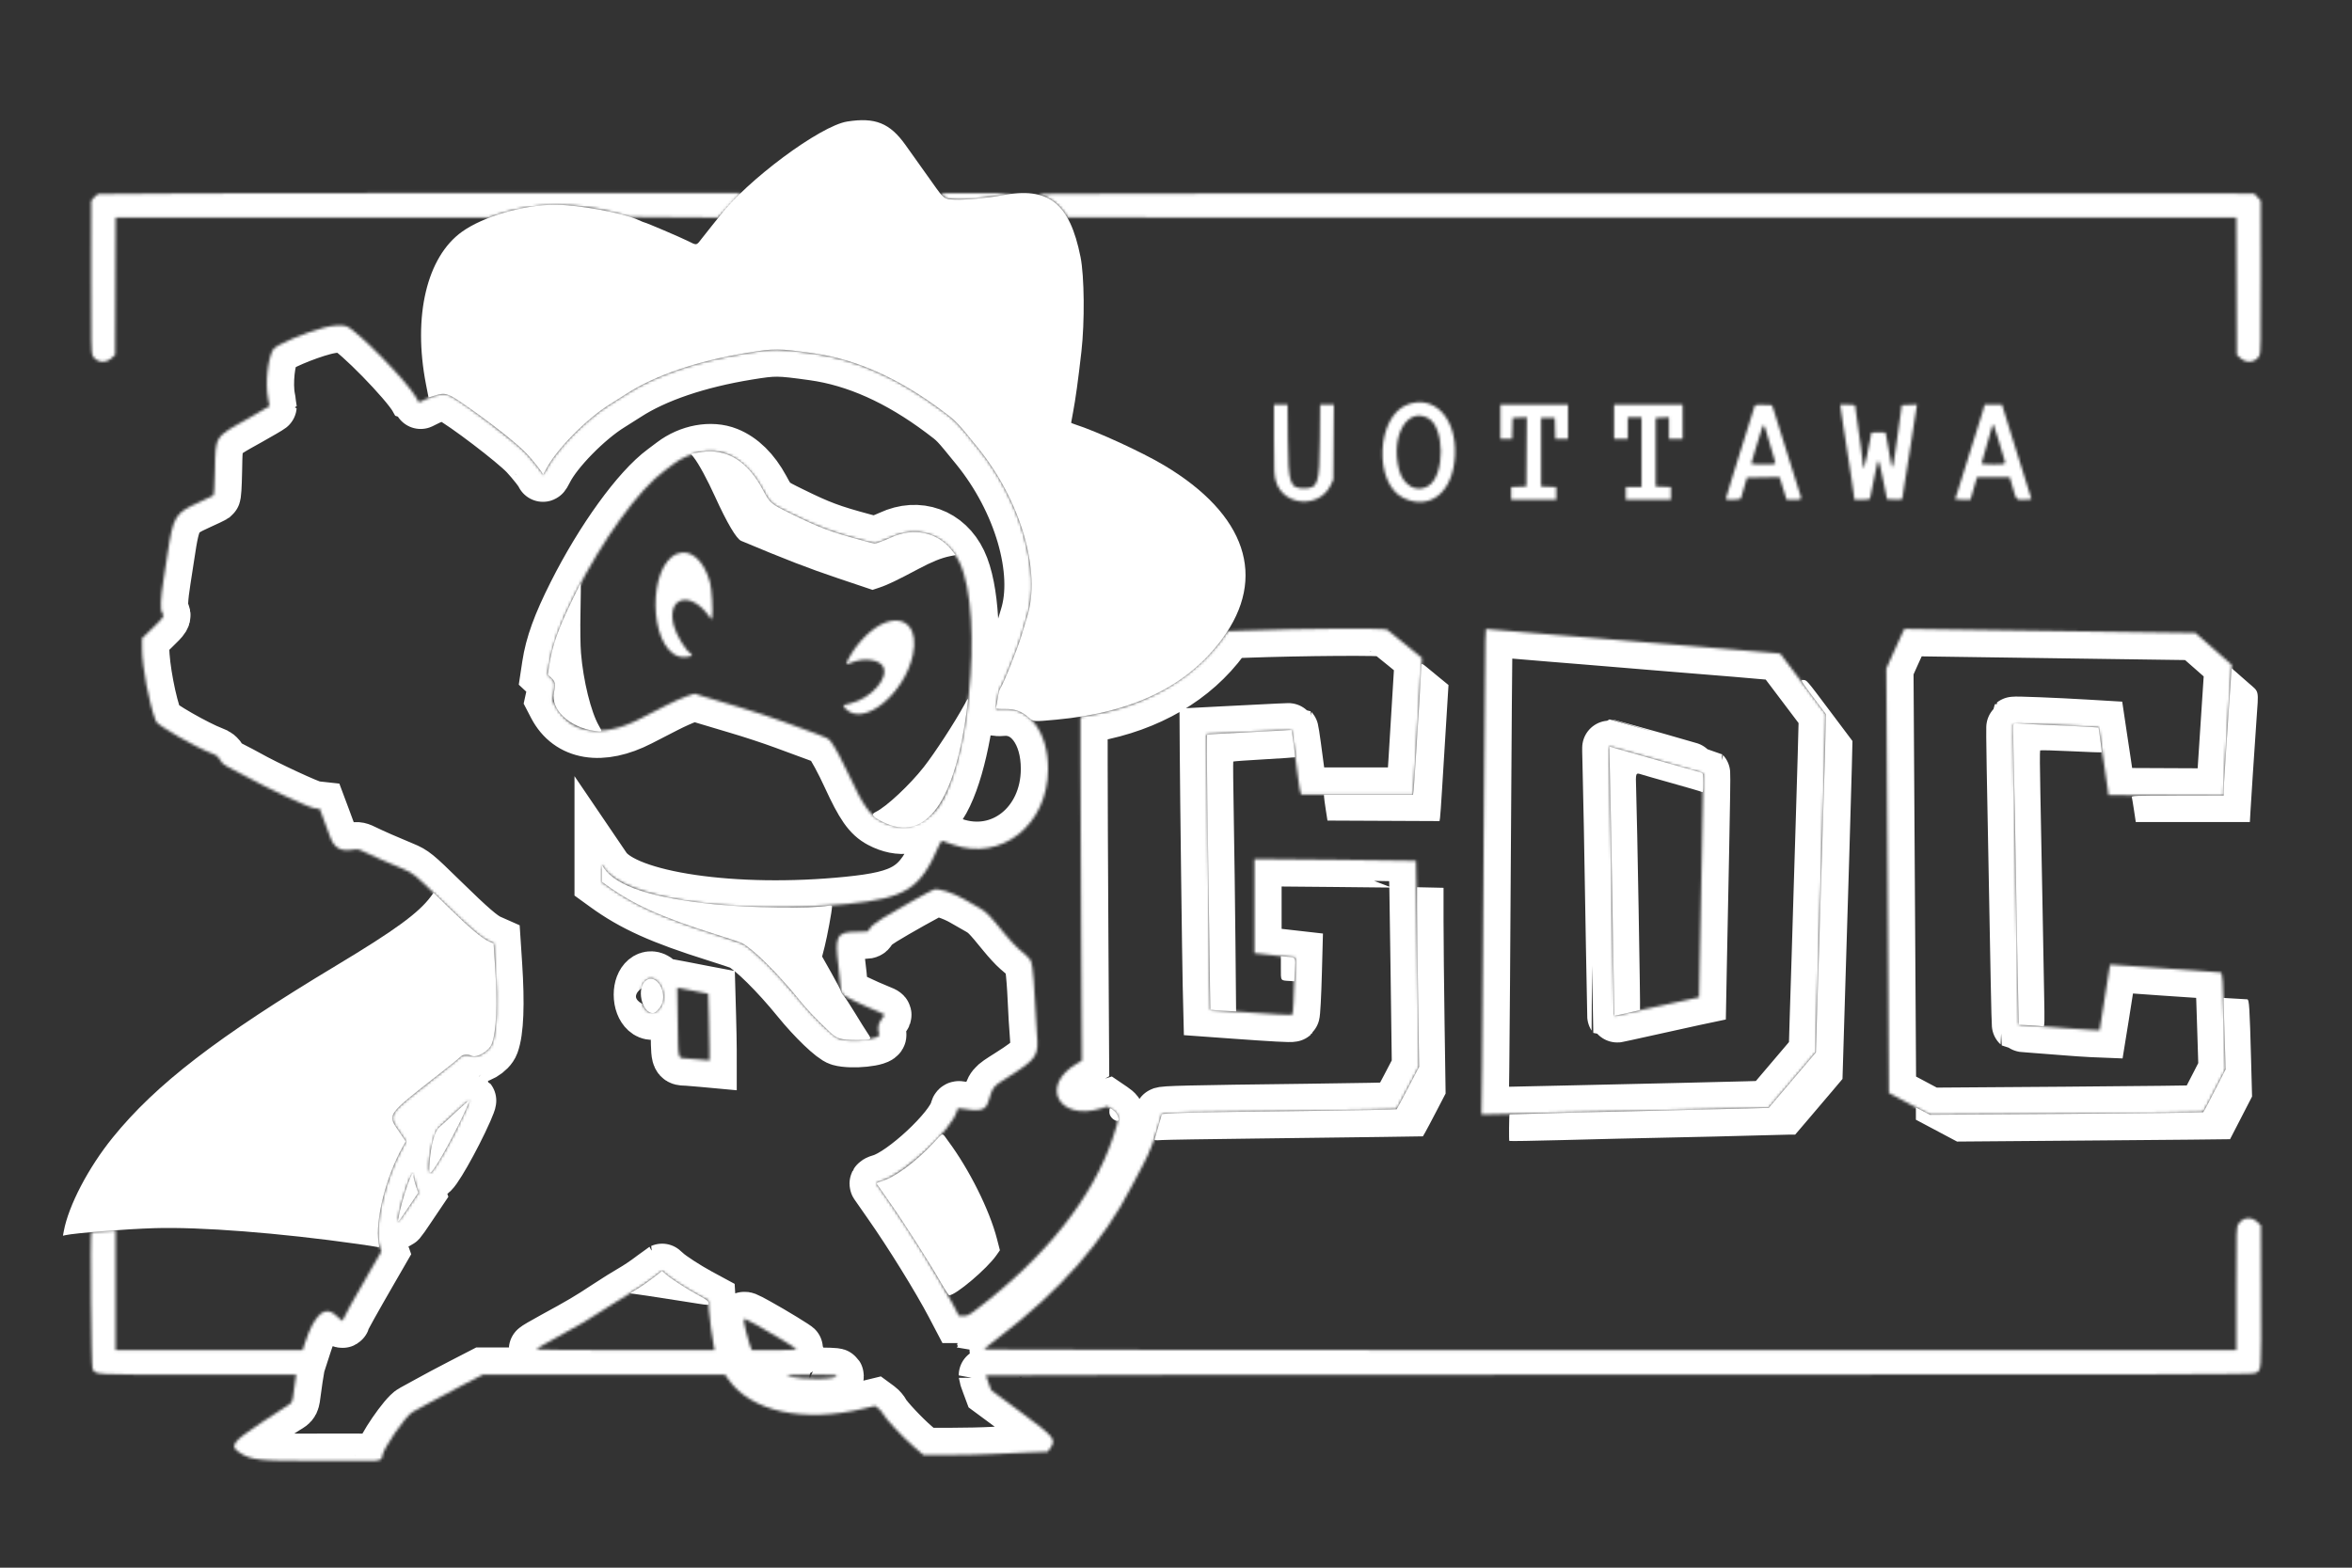 <svg width="864" height="576" viewBox="0 0 864 576" fill="none" xmlns="http://www.w3.org/2000/svg">
<rect x="0" y="0" width="864" height="576" fill="#333333" stroke="none"/>
<mask id="path-1-inside-1_328_378" fill="white">
<path d="M36.15 71.269C35.739 71.435 34.977 72.075 34.461 72.69L33.519 73.809L33.491 101.705C33.467 125.606 33.538 129.749 33.994 130.628C35.316 133.185 38.712 133.663 40.956 131.608L42.299 130.375L42.397 105.144L42.494 79.915H111.158L179.82 79.918L183.06 78.82C196.307 74.338 211.911 74.248 227.161 78.567L231.299 79.74L247.553 79.838L263.807 79.935L265.933 77.678C267.101 76.436 269.006 74.407 270.164 73.17L272.27 70.919L154.585 70.943C89.858 70.956 36.562 71.103 36.15 71.269ZM345.928 71.58C347.168 73.898 353.942 74.034 366.66 71.997C369.036 71.617 371.546 71.245 372.239 71.169C372.933 71.096 367.217 71.01 359.536 70.977C346.103 70.921 345.587 70.945 345.928 71.58ZM381.348 71.314C385.05 72.187 388.748 74.783 390.99 78.088L392.219 79.9L606.863 79.911L821.506 79.92L821.604 105.148L821.701 130.375L823.044 131.608C825.289 133.663 828.684 133.185 830.006 130.628C830.462 129.749 830.533 125.604 830.509 101.675L830.481 73.746L829.267 72.422L828.055 71.1L604.018 71.046C471.375 71.014 380.538 71.122 381.348 71.314ZM118.979 120.398C111.795 122.269 101.306 126.772 100.36 128.392C98.369 131.801 97.412 140.803 98.459 146.281C98.757 147.832 98.999 149.15 98.999 149.206C98.999 149.299 94.897 151.701 91.439 153.632C78.635 160.79 79.207 159.904 78.942 172.879C78.818 178.923 78.628 181.876 78.35 182.081C78.125 182.245 75.671 183.407 72.9 184.662C64.31 188.546 63.632 189.68 61.536 203.638C61.059 206.8 60.57 209.961 60.07 213.12C59 219.816 58.815 224.015 59.538 225.05C60.476 226.387 60.314 226.657 56.156 230.692L52.192 234.539L52.196 238.163C52.203 245.047 54.786 258.67 57.292 265.034C57.895 266.567 71.989 274.643 77.954 276.875C79.572 277.482 80.086 277.896 80.866 279.225C81.68 280.614 82.296 281.082 85.277 282.581C87.17 283.535 89.044 284.524 90.899 285.549C97.416 289.243 113.601 296.755 115.484 296.963L117.448 297.179L118.863 300.959C119.64 303.039 120.707 305.927 121.234 307.376C122.768 311.603 125.023 312.899 129.609 312.193C131.434 311.912 131.764 311.981 134.05 313.109C136.581 314.359 142.532 316.966 147.96 319.206C151.785 320.785 152.513 321.379 162 330.663C172.664 341.1 176.783 344.653 179.729 345.956L181.315 346.658L181.827 354.498C182.775 368.999 182.386 378.818 180.68 383.471C179.665 386.235 175.083 388.894 173.102 387.868C171.841 387.218 169.897 387.419 169.186 388.277C168.942 388.57 166.13 390.862 162.94 393.368C141.18 410.451 142.122 409.105 146.934 416.244L149.053 419.387L147.984 421.283C141.279 433.181 137.1 451.258 139.482 458.051L140.098 459.803L136.225 466.512C129.712 477.795 125.999 484.466 125.999 484.882C125.999 485.606 125.446 485.297 123.861 483.681C119.534 479.271 115.519 482.64 111.955 493.676L111.177 496.08H42.481V452.068L38.07 452.327C35.644 452.472 33.623 452.623 33.579 452.664C33.104 453.111 33.521 501.955 34.007 502.895C35.199 505.197 33.087 505.078 72.749 505.078H108.814L108.592 506.428C108.367 507.896 108.163 509.366 107.978 510.839C107.376 515.554 107.477 515.349 105.03 516.818C103.792 517.561 99.691 520.235 95.917 522.76C85.303 529.86 84.294 531.242 87.96 533.675C92.213 536.498 94.98 536.798 116.126 536.729C125.021 536.699 133.855 536.707 135.756 536.746C139.296 536.817 140.4 536.439 140.4 535.152C140.4 532.692 149.083 520.021 151.636 518.753C153.546 517.743 155.441 516.704 157.319 515.636C159.795 514.243 165.32 511.299 169.599 509.092L177.379 505.078H266.365L267.421 506.61C275.748 518.669 295.227 522.907 317.46 517.498L321.421 516.535L322.566 517.377C323.197 517.84 324.009 518.786 324.372 519.479C325.357 521.365 331.621 528.046 335.666 531.53L339.232 534.599L348.987 534.597C354.35 534.595 361.331 534.441 364.5 534.256C367.669 534.072 373.546 533.809 377.562 533.67L384.862 533.42L385.618 532.357C388.154 528.797 387.714 528.249 374.399 518.41L364.139 510.826L363.172 508.223C362.64 506.791 362.195 505.497 362.182 505.348C362.169 505.202 466.819 505.078 594.739 505.078C801.924 505.078 827.431 505.02 828.371 504.534C830.829 503.262 830.667 505.415 830.585 475.074L830.52 450.288L829.323 449.091C827.109 446.875 823.854 447.206 822.245 449.811C821.539 450.955 821.519 451.554 821.519 473.532V496.08H591.479C464.957 496.08 361.448 495.957 361.459 495.81C361.47 495.661 363.861 493.728 366.77 491.511C389.502 474.208 405.443 456.059 415.843 435.65C417.175 433.033 418.544 430.436 419.949 427.858C422.358 423.534 424.904 416.689 426.794 409.462C426.926 408.952 437.018 408.714 479.881 408.2C497.997 407.984 512.922 407.701 513.045 407.574C513.171 407.444 515.076 403.889 517.283 399.671L521.292 392L520.787 354.2C520.508 333.41 520.223 316.346 520.152 316.279C520.078 316.215 506.695 316.04 490.411 315.895L460.799 315.632V350.228L462.689 350.431C463.73 350.544 467.091 350.919 470.161 351.267L475.74 351.9L475.606 356.939C475.377 365.618 475.006 372.554 474.757 372.802C474.507 373.053 467.618 372.679 453.19 371.632L444.677 371.016L444.461 361.998C444.26 353.531 443.47 291.081 443.381 276.479L443.34 269.82L451.44 269.401C469.58 268.461 474.289 268.248 474.397 268.358C474.526 268.485 475.861 277.987 476.803 285.48C477.14 288.152 477.561 290.703 477.74 291.15L478.064 291.96H519.076L519.273 290.429C519.381 289.588 519.718 284.767 520.022 279.719C520.327 274.669 520.891 265.437 521.277 259.199C521.662 252.961 522.057 246.481 522.156 244.799L522.333 241.74L516.378 236.88C514.118 235.027 511.846 233.189 509.561 231.366C508.706 230.72 478.622 230.912 456.916 231.703L451.051 231.917L449.027 234.668C438.391 249.138 421.829 258.832 401.356 262.571L396.9 263.386V281.002C396.9 290.692 397.023 319.111 397.172 344.159L397.442 389.7L395.6 390.78C381.735 398.899 388.943 412.119 404.562 407.218L406.821 406.509L408.493 407.643C411.335 409.574 411.355 410.524 408.726 418.285C401.322 440.151 384.199 461.701 358.968 480.912C355.91 483.241 355.443 483.478 353.929 483.478H352.259L350.136 479.428C345.004 469.648 334.599 452.839 326.923 441.922C325.301 439.633 323.696 437.332 322.108 435.019C321.916 434.706 322.402 434.408 323.747 434.017C331.936 431.636 349.849 414.929 351.57 408.066C351.797 407.159 351.922 407.099 353.119 407.31C359.895 408.509 362.033 407.995 362.992 404.945C364.852 399.029 364.556 399.39 370.768 395.452C380.843 389.063 381.616 387.89 380.918 380.025C380.687 377.427 380.344 371.655 380.154 367.199C379.963 362.745 379.57 357.641 379.281 355.859C378.698 352.293 379.004 352.723 374.032 348.481C372.989 347.593 370.749 345.163 369.051 343.081C363.219 335.929 362.347 335.046 359.584 333.482C357.739 332.435 355.898 331.383 354.061 330.324C350.045 328.006 344.771 326.332 343.079 326.84C341.937 327.181 328.553 334.668 324.179 337.411C321.287 339.225 319.645 340.605 319.3 341.513C318.989 342.333 318.848 342.359 314.913 342.359C307.359 342.359 306.552 343.791 307.971 354.671C308.262 356.909 308.584 360.035 308.686 361.618C308.813 363.586 309.074 364.761 309.506 365.324C310.077 366.07 317.412 369.616 323.024 371.861C325.041 372.668 325.089 372.716 324.544 373.457C322.486 376.256 322.235 377.315 322.963 380.151C323.384 381.79 312.82 382.874 308.519 381.632C306.193 380.963 299.175 374.239 293.455 367.199C285.509 357.417 276.597 348.608 272.514 346.496C271.994 346.228 267.661 344.779 262.883 343.277C242.996 337.028 232.675 332.374 222.75 325.179L221.039 323.939V317.712L221.921 319.01C229.623 330.345 270.078 336.262 311.442 332.104C332.841 329.952 338.057 326.617 344.894 310.728C345.499 309.32 345.861 308.875 346.287 309.022C346.602 309.13 348.317 309.728 350.099 310.352C367.928 316.586 384.919 303.075 384.996 282.599C385.048 269.142 378.086 259.761 368.515 260.39C365.753 260.571 365.697 260.56 365.926 259.798C366.055 259.37 366.336 257.804 366.552 256.32C366.768 254.834 367.135 253.376 367.369 253.08C368.453 251.698 373.825 238.308 375.272 233.383C375.959 231.048 376.853 228.087 377.261 226.799C382.594 210.003 375.002 183.932 359.074 164.339C351.16 154.606 351.451 154.91 346.192 150.964C330.255 139.015 314.47 131.96 298.799 129.783C285.859 127.986 284.55 127.975 274.536 129.608C256.189 132.6 240.6 137.907 230.04 144.754C228.357 145.847 225.696 147.53 224.128 148.493C215.475 153.815 204.122 165.397 200.509 172.588C199.921 173.756 199.439 174.551 199.439 174.35C199.439 173.778 196.005 169.389 193.378 166.602C189.093 162.06 170.655 148.018 165.566 145.422C163.249 144.24 160.188 144.709 155.98 146.89C154.861 147.471 153.924 147.908 153.898 147.862L152.829 145.979C149.494 140.089 131.177 121.368 127.31 119.899C125.719 119.294 122.476 119.489 118.979 120.398ZM517.041 148.644C505.533 152.932 504.509 177.763 515.627 183.006C525.524 187.671 533.9 180.66 534.49 167.22C535.086 153.655 526.921 144.966 517.041 148.644ZM468.001 161.602C468.001 173.698 468.048 174.681 468.755 176.992C471.528 186.06 484.784 186.872 488.84 178.223L489.78 176.219L489.882 162.449L489.985 148.679H484.961L484.851 161.73C484.715 177.832 484.183 179.433 478.98 179.433C473.818 179.433 473.25 177.709 473.103 161.55L472.984 148.679H468.001V161.602ZM551.161 154.98V161.28H555.455L555.559 157.41L555.66 153.539L558.274 153.433L560.889 153.327L560.794 166.034L560.699 178.74L557.911 178.845L555.12 178.949V183.6H571.681V178.949L568.89 178.845L566.099 178.74V153.539H571.141L571.242 157.41L571.344 161.28H576.001V148.679H551.161V154.98ZM592.92 154.98V161.28H597.959V153.36H603.001V178.919H597.24V183.6H613.801V178.949L611.01 178.845L608.219 178.74V153.539L610.649 153.433L613.079 153.327V161.28H618.121V148.679H592.92V154.98ZM644.648 148.936C644.503 149.173 641.455 158.87 639.012 166.86C638.649 168.048 637.364 172.177 636.157 176.04C634.949 179.899 633.962 183.18 633.96 183.33C633.96 183.818 639.371 183.643 639.509 183.15C639.58 182.902 640.114 181.079 640.697 179.1L641.758 175.5L647.736 175.4L653.715 175.303L655.009 179.45L656.305 183.6H658.992C662.01 183.6 661.951 183.682 661.003 180.798C659.828 177.225 658.813 173.983 655.56 163.44C653.819 157.796 652.067 152.208 651.663 151.02L650.933 148.86L647.877 148.757C646.194 148.698 644.743 148.78 644.648 148.936ZM676.255 150.569C676.387 151.61 676.801 154.403 677.173 156.779C677.547 159.155 678.188 163.287 678.601 165.959C679.011 168.633 679.655 172.763 680.031 175.139C680.407 177.515 680.823 180.392 680.957 181.53L681.204 183.6H684.035C686.686 183.6 686.876 183.548 687.02 182.79C687.252 181.584 688.548 175.201 689.252 171.804C690.042 167.976 690.04 167.972 691.749 176.333L693.196 183.42L695.978 183.524C697.507 183.582 698.76 183.52 698.76 183.386C698.76 183.25 699.08 181.178 699.471 178.781C699.862 176.381 700.52 172.231 700.933 169.56C701.346 166.885 701.914 163.321 702.192 161.639C702.471 159.956 702.94 156.878 703.233 154.8C703.529 152.72 703.879 150.487 704.013 149.834L704.257 148.649L701.419 148.754L698.583 148.86L698.313 151.02C698.164 152.208 697.73 155.366 697.345 158.04C696.963 160.712 696.369 164.883 696.028 167.309C695.36 172.05 695.021 172.711 694.643 170.009C694.44 168.551 693.313 162.213 692.783 159.554C692.628 158.773 692.479 158.734 690.032 158.833L687.446 158.939L686.982 161.46C685.305 170.579 684.349 173.966 684.366 170.73C684.368 170.186 684.048 167.471 683.655 164.7L682.21 154.541C681.808 151.724 681.48 149.256 681.48 149.05C681.48 148.828 680.385 148.679 678.745 148.679H676.013L676.255 150.569ZM728.639 150.21C728.425 151.051 727.939 152.629 727.559 153.72C727.179 154.809 725.881 158.939 724.671 162.9C721.192 174.299 719.267 180.431 718.714 181.897C718.431 182.643 718.2 183.332 718.2 183.427C718.2 183.522 719.47 183.6 721.023 183.6H723.846L724.287 182.07C724.529 181.228 725.071 179.366 725.492 177.93L726.257 175.32H738.247L739.23 178.649C740.813 184.012 740.448 183.6 743.597 183.6C746.269 183.6 746.323 183.582 746.064 182.79C745.807 182.003 743.245 173.821 739.217 160.92C738.252 157.832 737.294 154.741 736.344 151.649L735.437 148.679H729.028L728.639 150.21ZM524.701 153.688C530.714 157.032 530.814 174.495 524.841 178.448C520.517 181.31 515.387 178.472 513.879 172.383C510.829 160.045 516.99 149.398 524.701 153.688ZM649.028 159.321C649.629 161.434 650.54 164.522 651.966 169.261C652.123 169.793 652.16 170.318 652.048 170.432C651.737 170.743 643.319 170.683 643.321 170.37C643.321 170.22 643.896 168.235 644.596 165.959L646.795 158.788C647.832 155.396 647.92 155.418 649.028 159.321ZM733.99 161.194C734.854 164.112 735.785 167.216 736.059 168.093C736.891 170.739 737.04 170.64 732.24 170.64C729.644 170.64 727.92 170.497 727.92 170.285C727.92 169.94 728.743 167.05 730.665 160.65C731.186 158.917 731.691 157.135 731.789 156.69C732.106 155.224 732.402 155.828 733.99 161.194ZM267.121 166.879C272.201 168.916 276.579 173.227 280.046 179.61C283.018 185.083 282.887 184.967 290.615 188.773C301.044 193.909 305.273 195.486 317.192 198.683L321.365 199.802L323.311 199.117C324.647 198.632 325.964 198.094 327.257 197.503C337.321 192.821 347.68 196.553 352.467 206.591C361.774 226.11 355.512 286.178 342.872 298.635C337.157 304.266 330.484 305.283 323.531 301.589C319.496 299.444 316.999 295.874 312.109 285.271C309.439 279.473 306.696 274.401 305.115 272.326C304.426 271.425 303.409 270.889 300.175 269.725C296.171 268.269 292.173 266.797 288.181 265.308C283.824 263.686 276.128 261.15 271.08 259.677C266.884 258.458 262.698 257.207 258.522 255.923L255.146 254.851L252.277 255.806C250.7 256.331 247.24 257.877 244.585 259.24L234.857 264.237C220.99 271.358 209.272 269.433 203.954 259.158L202.906 257.139L203.509 254.4C204.196 251.272 204.025 250.462 202.349 248.89L201.247 247.859L201.766 244.44C202.893 236.992 205.608 229.508 211.233 218.339C221.331 198.288 234.6 179.945 244.009 173.026C244.583 172.605 246.089 171.473 247.357 170.512C253.327 165.98 261.246 164.525 267.121 166.879ZM248.547 203.551C238.019 208.135 238.341 236.99 248.966 241.049C251.392 241.976 255.571 241.129 253.722 240.086C251.882 239.047 248.415 233.314 247.497 229.789C244.78 219.356 253.545 216.905 260.321 226.203L261.33 227.586L261.572 226.625C261.973 225.017 261.472 216.33 260.842 214.019C258.578 205.727 253.495 201.398 248.547 203.551ZM325.765 228.562C320.792 230.154 314.805 235.964 311.539 242.369C310.539 244.332 310.552 244.339 313.2 243.306C317.429 241.658 322.708 242.323 324.266 244.702C326.946 248.79 320.077 256.674 312.25 258.497C309.314 259.18 309.37 259.109 310.684 260.465C317.211 267.198 332.29 255.018 335.362 240.531C337.284 231.461 333.083 226.221 325.765 228.562ZM545.633 235.515C545.521 237.949 545.257 270.395 545.046 307.62C544.836 344.843 544.56 382.995 544.435 392.4L544.206 409.499L548.852 409.414C551.409 409.367 564.436 409.079 577.8 408.777L617.581 407.876C626.093 407.684 636.813 407.421 641.401 407.291L649.743 407.056L658.405 396.867L667.066 386.678L667.431 374.327C667.632 367.536 667.958 357.201 668.155 351.36C668.352 345.517 668.678 334.665 668.883 327.239C669.086 319.815 669.406 309.365 669.594 304.019C669.781 298.673 670.127 287.13 670.36 278.367L670.786 262.433L662.375 251.292L653.964 240.153L652.152 239.96C649.579 239.688 627.636 237.85 619.741 237.243C616.079 236.957 612.419 236.657 608.759 236.344C598.86 235.493 589.985 234.757 582.8 234.193C579.159 233.908 573.182 233.422 569.521 233.115L556.379 232.016C552.815 231.72 548.986 231.389 547.867 231.284L545.834 231.091L545.633 235.515ZM698.412 233.524C697.775 234.874 696.278 238.168 695.086 240.839L692.922 245.699L693.41 323.636L693.9 401.573L701.46 405.6L709.02 409.628L759.061 409.27C786.581 409.073 809.203 408.801 809.328 408.665C809.626 408.345 811.78 404.276 815.007 397.934L817.595 392.849L817.223 380.833C816.512 357.864 816.486 357.49 815.62 357.302C815.201 357.211 811.054 356.892 806.399 356.592C798.954 356.11 791.726 355.607 778.795 354.669L775.131 354.403L774.76 356.57C774.557 357.764 774.055 360.927 773.645 363.599C773.237 366.273 772.533 370.727 772.083 373.5L771.267 378.539L768.403 378.423C765.286 378.255 762.172 378.045 759.061 377.792C755.497 377.509 750.151 377.094 747.181 376.872C744.211 376.649 741.738 376.431 741.684 376.388C741.576 376.297 741.083 352.386 740.513 319.679C740.301 307.501 739.981 290.493 739.8 281.879C739.621 273.267 739.588 266.114 739.727 265.98C739.956 265.761 755.218 266.362 766.418 267.032L770.895 267.299L771.511 271.44C771.85 273.717 772.485 277.929 772.924 280.799C773.36 283.67 773.909 287.396 774.14 289.079L774.561 292.139L795.701 292.232L816.841 292.325L816.845 290.792C816.849 289.949 817.091 285.696 817.385 281.339C818.033 271.714 819.303 252.37 819.593 247.68L819.802 244.259L814.452 239.548C812.236 237.595 810.018 235.646 807.797 233.701L806.494 232.567L768.556 232.042C747.693 231.752 723.635 231.415 715.096 231.29L699.572 231.068L698.412 233.524ZM608.399 279.166C617.758 281.834 625.497 284.096 625.594 284.195C625.694 284.292 625.512 297.218 625.19 312.916C624.869 328.615 624.499 347.081 624.37 353.952L624.132 366.443L622.296 366.83C621.287 367.044 616.49 368.1 611.641 369.178C598.201 372.167 593.108 373.269 593.052 373.202C593.024 373.167 592.821 362.041 592.596 348.479C592.011 312.718 591.523 286.862 591.311 280.169C591.207 276.952 591.181 274.319 591.252 274.319C591.322 274.319 599.039 276.501 608.399 279.166ZM241.294 360.49C244.195 363.18 244.417 368.374 241.743 371.048C238.978 373.813 235.44 370.66 235.44 365.43C235.44 360.648 238.594 357.987 241.294 360.49ZM253.439 363.797C254.925 364.089 257.047 364.501 258.152 364.713L260.168 365.095L260.403 373.437C260.533 378.025 260.639 383.544 260.639 385.702L260.641 389.622L258.211 389.398C256.874 389.274 254.359 389.065 252.623 388.933C248.78 388.639 249.217 390.296 248.972 375.04L248.778 362.901L249.759 363.084C250.299 363.184 251.955 363.506 253.439 363.797ZM170.994 407.894C166.499 418.106 158.602 431.911 157.935 430.721C156.667 428.453 159.272 415.918 161.378 414.162C162.017 413.628 164.7 411.172 167.34 408.704C169.979 406.237 172.212 404.291 172.303 404.382C172.392 404.472 171.804 406.053 170.994 407.894ZM151.93 432.291C151.934 432.824 152.321 434.382 152.79 435.755L153.639 438.25L149.863 443.855C146.249 449.221 146.098 449.389 146.323 447.838C147.338 440.814 151.889 428.191 151.93 432.291ZM244.493 468.06C246.113 469.592 252.115 473.486 256.589 475.908L260.224 477.875L260.433 481.308C260.611 484.262 261.665 491.969 262.317 495.088L262.524 496.08H229.722C211.68 496.08 196.921 495.955 196.921 495.799C196.921 495.646 199.876 493.911 203.489 491.946C213.527 486.483 216.385 484.794 223.02 480.411C226.385 478.189 230.632 475.534 232.455 474.51C234.278 473.488 237.436 471.376 239.475 469.814C241.512 468.255 243.203 466.965 243.231 466.95C243.261 466.933 243.827 467.434 244.493 468.06ZM278.035 486.857C283.684 489.971 292.68 495.469 292.68 495.806C292.68 495.957 288.965 496.08 284.427 496.08H276.171L275.396 494.008C274.674 492.086 273.24 486.116 273.24 485.034C273.24 484.278 273.631 484.427 278.035 486.857ZM307.275 505.463C308.161 506.895 294.224 507.053 289.801 505.659C288.308 505.191 288.924 505.148 297.609 505.115C303.936 505.091 307.115 505.206 307.275 505.463Z"/>
</mask>
<path d="M36.15 71.269C35.739 71.435 34.977 72.075 34.461 72.69L33.519 73.809L33.491 101.705C33.467 125.606 33.538 129.749 33.994 130.628C35.316 133.185 38.712 133.663 40.956 131.608L42.299 130.375L42.397 105.144L42.494 79.915H111.158L179.82 79.918L183.06 78.82C196.307 74.338 211.911 74.248 227.161 78.567L231.299 79.74L247.553 79.838L263.807 79.935L265.933 77.678C267.101 76.436 269.006 74.407 270.164 73.17L272.27 70.919L154.585 70.943C89.858 70.956 36.562 71.103 36.15 71.269ZM345.928 71.58C347.168 73.898 353.942 74.034 366.66 71.997C369.036 71.617 371.546 71.245 372.239 71.169C372.933 71.096 367.217 71.01 359.536 70.977C346.103 70.921 345.587 70.945 345.928 71.58ZM381.348 71.314C385.05 72.187 388.748 74.783 390.99 78.088L392.219 79.9L606.863 79.911L821.506 79.92L821.604 105.148L821.701 130.375L823.044 131.608C825.289 133.663 828.684 133.185 830.006 130.628C830.462 129.749 830.533 125.604 830.509 101.675L830.481 73.746L829.267 72.422L828.055 71.1L604.018 71.046C471.375 71.014 380.538 71.122 381.348 71.314ZM118.979 120.398C111.795 122.269 101.306 126.772 100.36 128.392C98.369 131.801 97.412 140.803 98.459 146.281C98.757 147.832 98.999 149.15 98.999 149.206C98.999 149.299 94.897 151.701 91.439 153.632C78.635 160.79 79.207 159.904 78.942 172.879C78.818 178.923 78.628 181.876 78.35 182.081C78.125 182.245 75.671 183.407 72.9 184.662C64.31 188.546 63.632 189.68 61.536 203.638C61.059 206.8 60.57 209.961 60.07 213.12C59 219.816 58.815 224.015 59.538 225.05C60.476 226.387 60.314 226.657 56.156 230.692L52.192 234.539L52.196 238.163C52.203 245.047 54.786 258.67 57.292 265.034C57.895 266.567 71.989 274.643 77.954 276.875C79.572 277.482 80.086 277.896 80.866 279.225C81.68 280.614 82.296 281.082 85.277 282.581C87.17 283.535 89.044 284.524 90.899 285.549C97.416 289.243 113.601 296.755 115.484 296.963L117.448 297.179L118.863 300.959C119.64 303.039 120.707 305.927 121.234 307.376C122.768 311.603 125.023 312.899 129.609 312.193C131.434 311.912 131.764 311.981 134.05 313.109C136.581 314.359 142.532 316.966 147.96 319.206C151.785 320.785 152.513 321.379 162 330.663C172.664 341.1 176.783 344.653 179.729 345.956L181.315 346.658L181.827 354.498C182.775 368.999 182.386 378.818 180.68 383.471C179.665 386.235 175.083 388.894 173.102 387.868C171.841 387.218 169.897 387.419 169.186 388.277C168.942 388.57 166.13 390.862 162.94 393.368C141.18 410.451 142.122 409.105 146.934 416.244L149.053 419.387L147.984 421.283C141.279 433.181 137.1 451.258 139.482 458.051L140.098 459.803L136.225 466.512C129.712 477.795 125.999 484.466 125.999 484.882C125.999 485.606 125.446 485.297 123.861 483.681C119.534 479.271 115.519 482.64 111.955 493.676L111.177 496.08H42.481V452.068L38.07 452.327C35.644 452.472 33.623 452.623 33.579 452.664C33.104 453.111 33.521 501.955 34.007 502.895C35.199 505.197 33.087 505.078 72.749 505.078H108.814L108.592 506.428C108.367 507.896 108.163 509.366 107.978 510.839C107.376 515.554 107.477 515.349 105.03 516.818C103.792 517.561 99.691 520.235 95.917 522.76C85.303 529.86 84.294 531.242 87.96 533.675C92.213 536.498 94.98 536.798 116.126 536.729C125.021 536.699 133.855 536.707 135.756 536.746C139.296 536.817 140.4 536.439 140.4 535.152C140.4 532.692 149.083 520.021 151.636 518.753C153.546 517.743 155.441 516.704 157.319 515.636C159.795 514.243 165.32 511.299 169.599 509.092L177.379 505.078H266.365L267.421 506.61C275.748 518.669 295.227 522.907 317.46 517.498L321.421 516.535L322.566 517.377C323.197 517.84 324.009 518.786 324.372 519.479C325.357 521.365 331.621 528.046 335.666 531.53L339.232 534.599L348.987 534.597C354.35 534.595 361.331 534.441 364.5 534.256C367.669 534.072 373.546 533.809 377.562 533.67L384.862 533.42L385.618 532.357C388.154 528.797 387.714 528.249 374.399 518.41L364.139 510.826L363.172 508.223C362.64 506.791 362.195 505.497 362.182 505.348C362.169 505.202 466.819 505.078 594.739 505.078C801.924 505.078 827.431 505.02 828.371 504.534C830.829 503.262 830.667 505.415 830.585 475.074L830.52 450.288L829.323 449.091C827.109 446.875 823.854 447.206 822.245 449.811C821.539 450.955 821.519 451.554 821.519 473.532V496.08H591.479C464.957 496.08 361.448 495.957 361.459 495.81C361.47 495.661 363.861 493.728 366.77 491.511C389.502 474.208 405.443 456.059 415.843 435.65C417.175 433.033 418.544 430.436 419.949 427.858C422.358 423.534 424.904 416.689 426.794 409.462C426.926 408.952 437.018 408.714 479.881 408.2C497.997 407.984 512.922 407.701 513.045 407.574C513.171 407.444 515.076 403.889 517.283 399.671L521.292 392L520.787 354.2C520.508 333.41 520.223 316.346 520.152 316.279C520.078 316.215 506.695 316.04 490.411 315.895L460.799 315.632V350.228L462.689 350.431C463.73 350.544 467.091 350.919 470.161 351.267L475.74 351.9L475.606 356.939C475.377 365.618 475.006 372.554 474.757 372.802C474.507 373.053 467.618 372.679 453.19 371.632L444.677 371.016L444.461 361.998C444.26 353.531 443.47 291.081 443.381 276.479L443.34 269.82L451.44 269.401C469.58 268.461 474.289 268.248 474.397 268.358C474.526 268.485 475.861 277.987 476.803 285.48C477.14 288.152 477.561 290.703 477.74 291.15L478.064 291.96H519.076L519.273 290.429C519.381 289.588 519.718 284.767 520.022 279.719C520.327 274.669 520.891 265.437 521.277 259.199C521.662 252.961 522.057 246.481 522.156 244.799L522.333 241.74L516.378 236.88C514.118 235.027 511.846 233.189 509.561 231.366C508.706 230.72 478.622 230.912 456.916 231.703L451.051 231.917L449.027 234.668C438.391 249.138 421.829 258.832 401.356 262.571L396.9 263.386V281.002C396.9 290.692 397.023 319.111 397.172 344.159L397.442 389.7L395.6 390.78C381.735 398.899 388.943 412.119 404.562 407.218L406.821 406.509L408.493 407.643C411.335 409.574 411.355 410.524 408.726 418.285C401.322 440.151 384.199 461.701 358.968 480.912C355.91 483.241 355.443 483.478 353.929 483.478H352.259L350.136 479.428C345.004 469.648 334.599 452.839 326.923 441.922C325.301 439.633 323.696 437.332 322.108 435.019C321.916 434.706 322.402 434.408 323.747 434.017C331.936 431.636 349.849 414.929 351.57 408.066C351.797 407.159 351.922 407.099 353.119 407.31C359.895 408.509 362.033 407.995 362.992 404.945C364.852 399.029 364.556 399.39 370.768 395.452C380.843 389.063 381.616 387.89 380.918 380.025C380.687 377.427 380.344 371.655 380.154 367.199C379.963 362.745 379.57 357.641 379.281 355.859C378.698 352.293 379.004 352.723 374.032 348.481C372.989 347.593 370.749 345.163 369.051 343.081C363.219 335.929 362.347 335.046 359.584 333.482C357.739 332.435 355.898 331.383 354.061 330.324C350.045 328.006 344.771 326.332 343.079 326.84C341.937 327.181 328.553 334.668 324.179 337.411C321.287 339.225 319.645 340.605 319.3 341.513C318.989 342.333 318.848 342.359 314.913 342.359C307.359 342.359 306.552 343.791 307.971 354.671C308.262 356.909 308.584 360.035 308.686 361.618C308.813 363.586 309.074 364.761 309.506 365.324C310.077 366.07 317.412 369.616 323.024 371.861C325.041 372.668 325.089 372.716 324.544 373.457C322.486 376.256 322.235 377.315 322.963 380.151C323.384 381.79 312.82 382.874 308.519 381.632C306.193 380.963 299.175 374.239 293.455 367.199C285.509 357.417 276.597 348.608 272.514 346.496C271.994 346.228 267.661 344.779 262.883 343.277C242.996 337.028 232.675 332.374 222.75 325.179L221.039 323.939V317.712L221.921 319.01C229.623 330.345 270.078 336.262 311.442 332.104C332.841 329.952 338.057 326.617 344.894 310.728C345.499 309.32 345.861 308.875 346.287 309.022C346.602 309.13 348.317 309.728 350.099 310.352C367.928 316.586 384.919 303.075 384.996 282.599C385.048 269.142 378.086 259.761 368.515 260.39C365.753 260.571 365.697 260.56 365.926 259.798C366.055 259.37 366.336 257.804 366.552 256.32C366.768 254.834 367.135 253.376 367.369 253.08C368.453 251.698 373.825 238.308 375.272 233.383C375.959 231.048 376.853 228.087 377.261 226.799C382.594 210.003 375.002 183.932 359.074 164.339C351.16 154.606 351.451 154.91 346.192 150.964C330.255 139.015 314.47 131.96 298.799 129.783C285.859 127.986 284.55 127.975 274.536 129.608C256.189 132.6 240.6 137.907 230.04 144.754C228.357 145.847 225.696 147.53 224.128 148.493C215.475 153.815 204.122 165.397 200.509 172.588C199.921 173.756 199.439 174.551 199.439 174.35C199.439 173.778 196.005 169.389 193.378 166.602C189.093 162.06 170.655 148.018 165.566 145.422C163.249 144.24 160.188 144.709 155.98 146.89C154.861 147.471 153.924 147.908 153.898 147.862L152.829 145.979C149.494 140.089 131.177 121.368 127.31 119.899C125.719 119.294 122.476 119.489 118.979 120.398ZM517.041 148.644C505.533 152.932 504.509 177.763 515.627 183.006C525.524 187.671 533.9 180.66 534.49 167.22C535.086 153.655 526.921 144.966 517.041 148.644ZM468.001 161.602C468.001 173.698 468.048 174.681 468.755 176.992C471.528 186.06 484.784 186.872 488.84 178.223L489.78 176.219L489.882 162.449L489.985 148.679H484.961L484.851 161.73C484.715 177.832 484.183 179.433 478.98 179.433C473.818 179.433 473.25 177.709 473.103 161.55L472.984 148.679H468.001V161.602ZM551.161 154.98V161.28H555.455L555.559 157.41L555.66 153.539L558.274 153.433L560.889 153.327L560.794 166.034L560.699 178.74L557.911 178.845L555.12 178.949V183.6H571.681V178.949L568.89 178.845L566.099 178.74V153.539H571.141L571.242 157.41L571.344 161.28H576.001V148.679H551.161V154.98ZM592.92 154.98V161.28H597.959V153.36H603.001V178.919H597.24V183.6H613.801V178.949L611.01 178.845L608.219 178.74V153.539L610.649 153.433L613.079 153.327V161.28H618.121V148.679H592.92V154.98ZM644.648 148.936C644.503 149.173 641.455 158.87 639.012 166.86C638.649 168.048 637.364 172.177 636.157 176.04C634.949 179.899 633.962 183.18 633.96 183.33C633.96 183.818 639.371 183.643 639.509 183.15C639.58 182.902 640.114 181.079 640.697 179.1L641.758 175.5L647.736 175.4L653.715 175.303L655.009 179.45L656.305 183.6H658.992C662.01 183.6 661.951 183.682 661.003 180.798C659.828 177.225 658.813 173.983 655.56 163.44C653.819 157.796 652.067 152.208 651.663 151.02L650.933 148.86L647.877 148.757C646.194 148.698 644.743 148.78 644.648 148.936ZM676.255 150.569C676.387 151.61 676.801 154.403 677.173 156.779C677.547 159.155 678.188 163.287 678.601 165.959C679.011 168.633 679.655 172.763 680.031 175.139C680.407 177.515 680.823 180.392 680.957 181.53L681.204 183.6H684.035C686.686 183.6 686.876 183.548 687.02 182.79C687.252 181.584 688.548 175.201 689.252 171.804C690.042 167.976 690.04 167.972 691.749 176.333L693.196 183.42L695.978 183.524C697.507 183.582 698.76 183.52 698.76 183.386C698.76 183.25 699.08 181.178 699.471 178.781C699.862 176.381 700.52 172.231 700.933 169.56C701.346 166.885 701.914 163.321 702.192 161.639C702.471 159.956 702.94 156.878 703.233 154.8C703.529 152.72 703.879 150.487 704.013 149.834L704.257 148.649L701.419 148.754L698.583 148.86L698.313 151.02C698.164 152.208 697.73 155.366 697.345 158.04C696.963 160.712 696.369 164.883 696.028 167.309C695.36 172.05 695.021 172.711 694.643 170.009C694.44 168.551 693.313 162.213 692.783 159.554C692.628 158.773 692.479 158.734 690.032 158.833L687.446 158.939L686.982 161.46C685.305 170.579 684.349 173.966 684.366 170.73C684.368 170.186 684.048 167.471 683.655 164.7L682.21 154.541C681.808 151.724 681.48 149.256 681.48 149.05C681.48 148.828 680.385 148.679 678.745 148.679H676.013L676.255 150.569ZM728.639 150.21C728.425 151.051 727.939 152.629 727.559 153.72C727.179 154.809 725.881 158.939 724.671 162.9C721.192 174.299 719.267 180.431 718.714 181.897C718.431 182.643 718.2 183.332 718.2 183.427C718.2 183.522 719.47 183.6 721.023 183.6H723.846L724.287 182.07C724.529 181.228 725.071 179.366 725.492 177.93L726.257 175.32H738.247L739.23 178.649C740.813 184.012 740.448 183.6 743.597 183.6C746.269 183.6 746.323 183.582 746.064 182.79C745.807 182.003 743.245 173.821 739.217 160.92C738.252 157.832 737.294 154.741 736.344 151.649L735.437 148.679H729.028L728.639 150.21ZM524.701 153.688C530.714 157.032 530.814 174.495 524.841 178.448C520.517 181.31 515.387 178.472 513.879 172.383C510.829 160.045 516.99 149.398 524.701 153.688ZM649.028 159.321C649.629 161.434 650.54 164.522 651.966 169.261C652.123 169.793 652.16 170.318 652.048 170.432C651.737 170.743 643.319 170.683 643.321 170.37C643.321 170.22 643.896 168.235 644.596 165.959L646.795 158.788C647.832 155.396 647.92 155.418 649.028 159.321ZM733.99 161.194C734.854 164.112 735.785 167.216 736.059 168.093C736.891 170.739 737.04 170.64 732.24 170.64C729.644 170.64 727.92 170.497 727.92 170.285C727.92 169.94 728.743 167.05 730.665 160.65C731.186 158.917 731.691 157.135 731.789 156.69C732.106 155.224 732.402 155.828 733.99 161.194ZM267.121 166.879C272.201 168.916 276.579 173.227 280.046 179.61C283.018 185.083 282.887 184.967 290.615 188.773C301.044 193.909 305.273 195.486 317.192 198.683L321.365 199.802L323.311 199.117C324.647 198.632 325.964 198.094 327.257 197.503C337.321 192.821 347.68 196.553 352.467 206.591C361.774 226.11 355.512 286.178 342.872 298.635C337.157 304.266 330.484 305.283 323.531 301.589C319.496 299.444 316.999 295.874 312.109 285.271C309.439 279.473 306.696 274.401 305.115 272.326C304.426 271.425 303.409 270.889 300.175 269.725C296.171 268.269 292.173 266.797 288.181 265.308C283.824 263.686 276.128 261.15 271.08 259.677C266.884 258.458 262.698 257.207 258.522 255.923L255.146 254.851L252.277 255.806C250.7 256.331 247.24 257.877 244.585 259.24L234.857 264.237C220.99 271.358 209.272 269.433 203.954 259.158L202.906 257.139L203.509 254.4C204.196 251.272 204.025 250.462 202.349 248.89L201.247 247.859L201.766 244.44C202.893 236.992 205.608 229.508 211.233 218.339C221.331 198.288 234.6 179.945 244.009 173.026C244.583 172.605 246.089 171.473 247.357 170.512C253.327 165.98 261.246 164.525 267.121 166.879ZM248.547 203.551C238.019 208.135 238.341 236.99 248.966 241.049C251.392 241.976 255.571 241.129 253.722 240.086C251.882 239.047 248.415 233.314 247.497 229.789C244.78 219.356 253.545 216.905 260.321 226.203L261.33 227.586L261.572 226.625C261.973 225.017 261.472 216.33 260.842 214.019C258.578 205.727 253.495 201.398 248.547 203.551ZM325.765 228.562C320.792 230.154 314.805 235.964 311.539 242.369C310.539 244.332 310.552 244.339 313.2 243.306C317.429 241.658 322.708 242.323 324.266 244.702C326.946 248.79 320.077 256.674 312.25 258.497C309.314 259.18 309.37 259.109 310.684 260.465C317.211 267.198 332.29 255.018 335.362 240.531C337.284 231.461 333.083 226.221 325.765 228.562ZM545.633 235.515C545.521 237.949 545.257 270.395 545.046 307.62C544.836 344.843 544.56 382.995 544.435 392.4L544.206 409.499L548.852 409.414C551.409 409.367 564.436 409.079 577.8 408.777L617.581 407.876C626.093 407.684 636.813 407.421 641.401 407.291L649.743 407.056L658.405 396.867L667.066 386.678L667.431 374.327C667.632 367.536 667.958 357.201 668.155 351.36C668.352 345.517 668.678 334.665 668.883 327.239C669.086 319.815 669.406 309.365 669.594 304.019C669.781 298.673 670.127 287.13 670.36 278.367L670.786 262.433L662.375 251.292L653.964 240.153L652.152 239.96C649.579 239.688 627.636 237.85 619.741 237.243C616.079 236.957 612.419 236.657 608.759 236.344C598.86 235.493 589.985 234.757 582.8 234.193C579.159 233.908 573.182 233.422 569.521 233.115L556.379 232.016C552.815 231.72 548.986 231.389 547.867 231.284L545.834 231.091L545.633 235.515ZM698.412 233.524C697.775 234.874 696.278 238.168 695.086 240.839L692.922 245.699L693.41 323.636L693.9 401.573L701.46 405.6L709.02 409.628L759.061 409.27C786.581 409.073 809.203 408.801 809.328 408.665C809.626 408.345 811.78 404.276 815.007 397.934L817.595 392.849L817.223 380.833C816.512 357.864 816.486 357.49 815.62 357.302C815.201 357.211 811.054 356.892 806.399 356.592C798.954 356.11 791.726 355.607 778.795 354.669L775.131 354.403L774.76 356.57C774.557 357.764 774.055 360.927 773.645 363.599C773.237 366.273 772.533 370.727 772.083 373.5L771.267 378.539L768.403 378.423C765.286 378.255 762.172 378.045 759.061 377.792C755.497 377.509 750.151 377.094 747.181 376.872C744.211 376.649 741.738 376.431 741.684 376.388C741.576 376.297 741.083 352.386 740.513 319.679C740.301 307.501 739.981 290.493 739.8 281.879C739.621 273.267 739.588 266.114 739.727 265.98C739.956 265.761 755.218 266.362 766.418 267.032L770.895 267.299L771.511 271.44C771.85 273.717 772.485 277.929 772.924 280.799C773.36 283.67 773.909 287.396 774.14 289.079L774.561 292.139L795.701 292.232L816.841 292.325L816.845 290.792C816.849 289.949 817.091 285.696 817.385 281.339C818.033 271.714 819.303 252.37 819.593 247.68L819.802 244.259L814.452 239.548C812.236 237.595 810.018 235.646 807.797 233.701L806.494 232.567L768.556 232.042C747.693 231.752 723.635 231.415 715.096 231.29L699.572 231.068L698.412 233.524ZM608.399 279.166C617.758 281.834 625.497 284.096 625.594 284.195C625.694 284.292 625.512 297.218 625.19 312.916C624.869 328.615 624.499 347.081 624.37 353.952L624.132 366.443L622.296 366.83C621.287 367.044 616.49 368.1 611.641 369.178C598.201 372.167 593.108 373.269 593.052 373.202C593.024 373.167 592.821 362.041 592.596 348.479C592.011 312.718 591.523 286.862 591.311 280.169C591.207 276.952 591.181 274.319 591.252 274.319C591.322 274.319 599.039 276.501 608.399 279.166ZM241.294 360.49C244.195 363.18 244.417 368.374 241.743 371.048C238.978 373.813 235.44 370.66 235.44 365.43C235.44 360.648 238.594 357.987 241.294 360.49ZM253.439 363.797C254.925 364.089 257.047 364.501 258.152 364.713L260.168 365.095L260.403 373.437C260.533 378.025 260.639 383.544 260.639 385.702L260.641 389.622L258.211 389.398C256.874 389.274 254.359 389.065 252.623 388.933C248.78 388.639 249.217 390.296 248.972 375.04L248.778 362.901L249.759 363.084C250.299 363.184 251.955 363.506 253.439 363.797ZM170.994 407.894C166.499 418.106 158.602 431.911 157.935 430.721C156.667 428.453 159.272 415.918 161.378 414.162C162.017 413.628 164.7 411.172 167.34 408.704C169.979 406.237 172.212 404.291 172.303 404.382C172.392 404.472 171.804 406.053 170.994 407.894ZM151.93 432.291C151.934 432.824 152.321 434.382 152.79 435.755L153.639 438.25L149.863 443.855C146.249 449.221 146.098 449.389 146.323 447.838C147.338 440.814 151.889 428.191 151.93 432.291ZM244.493 468.06C246.113 469.592 252.115 473.486 256.589 475.908L260.224 477.875L260.433 481.308C260.611 484.262 261.665 491.969 262.317 495.088L262.524 496.08H229.722C211.68 496.08 196.921 495.955 196.921 495.799C196.921 495.646 199.876 493.911 203.489 491.946C213.527 486.483 216.385 484.794 223.02 480.411C226.385 478.189 230.632 475.534 232.455 474.51C234.278 473.488 237.436 471.376 239.475 469.814C241.512 468.255 243.203 466.965 243.231 466.95C243.261 466.933 243.827 467.434 244.493 468.06ZM278.035 486.857C283.684 489.971 292.68 495.469 292.68 495.806C292.68 495.957 288.965 496.08 284.427 496.08H276.171L275.396 494.008C274.674 492.086 273.24 486.116 273.24 485.034C273.24 484.278 273.631 484.427 278.035 486.857ZM307.275 505.463C308.161 506.895 294.224 507.053 289.801 505.659C288.308 505.191 288.924 505.148 297.609 505.115C303.936 505.091 307.115 505.206 307.275 505.463Z" stroke="white" stroke-width="20" mask="url(#path-1-inside-1_328_378)"/>
<path d="M311.22 44.653C301.307 46.213 274.284 66.301 264.164 79.632C263.711 80.229 262.523 81.713 261.522 82.929C260.328 84.393 259.155 85.875 258.004 87.374C255.775 90.301 256.058 90.238 252.723 88.56C250.025 87.205 237.171 81.719 236.689 81.719C236.572 81.719 235.635 81.335 234.609 80.862C228.816 78.203 212.579 75.237 203.829 75.241C192.292 75.248 177.624 79.501 169.746 85.123C156.775 94.379 151.617 116.149 156.469 141.156L157.419 146.054L159.562 145.387C163.584 144.134 164.43 144.389 170.679 148.707C180.185 155.276 189.972 162.993 193.379 166.603C196.005 169.389 199.44 173.778 199.44 174.35C199.44 174.551 199.921 173.756 200.509 172.588C204.123 165.397 215.476 153.815 224.129 148.493C225.697 147.53 228.358 145.847 230.04 144.754C240.601 137.907 256.189 132.6 274.536 129.608C284.55 127.975 285.859 127.986 298.8 129.783C314.471 131.961 330.256 139.015 346.192 150.964C351.452 154.91 351.16 154.606 359.075 164.339C375.002 183.932 382.595 210.003 377.262 226.8C376.854 228.087 375.959 231.048 375.272 233.383C373.825 238.308 368.453 251.698 367.369 253.08C367.136 253.376 366.768 254.834 366.552 256.32C366.336 257.804 366.062 259.346 365.941 259.744C365.732 260.435 365.879 260.47 369.071 260.465C372.92 260.459 375.331 261.329 377.908 263.658C379.61 265.196 379.623 265.198 388.103 264.409C416.338 261.787 436.23 252.078 449.023 234.675C465.571 212.166 457.802 188.982 427.68 170.994C419.494 166.106 402.94 158.496 394.831 155.898C394.088 155.658 393.481 155.403 393.481 155.33C393.481 155.256 393.797 153.528 394.181 151.487C395.114 146.547 396.002 140.102 397.246 129.239C398.497 118.327 398.343 101.494 396.931 94.437C392.93 74.477 385.211 68.459 367.887 71.798C362.999 72.742 354.204 73.535 350.687 73.351C346.737 73.146 346.804 73.196 342.471 67.087C340.116 63.767 335.926 57.881 332.615 53.242C326.873 45.202 321.484 43.038 311.22 44.653ZM259.561 165.868C258.669 165.916 257.012 166.14 255.878 166.365L253.816 166.775L254.904 168.149C256.667 170.374 259.799 176.154 262.693 182.52C267.059 192.121 270.53 197.994 272.264 198.722C288.868 205.681 296.934 208.798 307.775 212.446L320.527 216.736L323.253 215.82C326.083 214.87 329.638 213.163 337.321 209.07C342.332 206.401 345.797 204.997 348.951 204.359L351.063 203.932L349.575 202.063C344.324 195.469 335.502 193.665 327.258 197.503C326.158 198.013 324.383 198.741 323.311 199.117L321.365 199.802L317.192 198.683C305.273 195.486 301.044 193.909 290.616 188.773C282.887 184.967 283.019 185.083 280.047 179.61C274.819 169.985 267.996 165.408 259.561 165.868ZM210.149 220.59C204.926 231.372 202.85 237.276 201.766 244.44L201.248 247.859L202.349 248.89C204.023 250.458 204.196 251.274 203.516 254.374C202.142 260.621 209.078 267.222 218.405 268.544C221.4 268.967 221.357 269.021 220.001 266.649C217.083 261.552 214.275 250.153 213.43 239.993C213.188 237.096 213.119 231.174 213.246 224.73C213.363 218.937 213.408 214.2 213.35 214.2C213.292 214.2 211.851 217.075 210.149 220.59ZM522.228 243.971C522.103 244.097 522.001 245.188 522.001 246.395C522.001 247.602 521.684 253.447 521.297 259.385C520.91 265.321 520.342 274.391 520.033 279.54C519.722 284.687 519.381 289.588 519.273 290.429L519.077 291.96H486.361L486.383 292.77C486.396 293.215 486.685 295.362 487.024 297.539L487.642 301.499L508.225 301.592L528.807 301.684L528.991 300.512C529.09 299.868 529.427 295.127 529.736 289.979C530.231 281.776 531.324 264.077 531.905 254.817L532.101 251.693L528.581 248.816C526.966 247.5 525.359 246.176 523.757 244.844C523.04 244.239 522.353 243.846 522.228 243.971ZM819.591 248.324C819.463 249.851 819.036 256.121 818.64 262.26C818.243 268.397 817.679 276.983 817.386 281.339C817.092 285.696 816.85 289.947 816.846 290.789L816.841 292.319H799.896C783.934 292.319 782.962 292.355 783.124 292.949C783.219 293.295 783.584 295.483 783.936 297.809L784.573 302.039H826.481L826.71 297.989C826.965 293.492 828.082 276.51 828.907 264.599C829.708 253.028 830.026 254.504 825.961 250.92C824.363 249.511 822.762 248.105 821.157 246.704L819.822 245.55L819.591 248.324ZM666.049 256.152L670.786 262.463L670.361 278.38C670.133 286.927 669.877 295.474 669.594 304.019C669.406 309.365 669.086 319.815 668.883 327.239C668.678 334.665 668.352 345.517 668.155 351.36C667.901 359.015 667.66 366.671 667.432 374.327L667.067 386.678L658.405 396.867L649.744 407.056L641.402 407.291C636.814 407.421 626.014 407.684 617.4 407.879C591.257 408.468 554.585 409.38 554.526 409.44C554.345 409.637 554.261 419.02 554.44 419.197C554.559 419.318 563.551 419.173 574.42 418.875C585.287 418.575 602.686 418.164 613.08 417.959C623.476 417.754 637.164 417.428 643.501 417.236C649.836 417.043 656.018 416.886 657.237 416.884L659.453 416.879L664.449 411.03C667.194 407.812 671.106 403.211 673.139 400.805L676.834 396.428L677.003 390.903C677.098 387.866 677.497 374.606 677.893 361.439C678.288 348.271 678.929 327.211 679.318 314.64C679.707 302.067 680.13 287.39 680.26 282.022L680.496 272.265L672.281 261.323C663.313 249.376 663.727 249.853 662.306 249.845C661.367 249.84 661.563 250.173 666.049 256.152ZM354.258 258.929C350.67 265.505 343.475 276.551 339.334 281.843C334.239 288.353 325.549 296.479 321.739 298.295C319.84 299.2 320.426 300.075 324.201 301.972C340.17 309.985 351.162 294.662 355.463 258.389C355.72 256.238 355.731 256.232 354.258 258.929ZM739.69 265.911C739.535 266.066 739.5 269.358 739.613 273.227C739.861 281.767 740.394 310.236 740.874 340.379C741.068 352.656 741.328 365.804 741.453 369.597L741.677 376.494L745.868 376.734C748.175 376.865 750.305 377.04 750.6 377.122C751.076 377.254 751.112 375.805 750.899 364.946C750.767 358.166 750.475 342.089 750.248 329.22C750.026 316.442 749.781 303.664 749.512 290.887C749.33 282.674 749.298 275.847 749.441 275.713C749.583 275.581 754.692 275.717 760.789 276.017C766.889 276.317 771.946 276.495 772.03 276.41C772.112 276.328 771.889 274.244 771.535 271.779L770.892 267.299L767.317 267.066C762.827 266.816 758.334 266.603 753.84 266.427C748.395 266.207 743.047 265.934 741.956 265.826C740.865 265.718 739.844 265.755 739.69 265.911ZM471.241 268.41C470.747 268.466 464.346 268.792 457.02 269.131C449.695 269.472 443.578 269.857 443.427 269.987C443.276 270.118 443.317 280.825 443.52 293.781C443.721 306.739 444.038 329.386 444.224 344.111C444.41 358.834 444.611 370.928 444.671 370.982C444.732 371.038 446.872 371.204 449.43 371.349L454.08 371.612L453.838 346.096C453.704 332.063 453.43 311.445 453.227 300.28C453.024 289.115 452.937 279.903 453.035 279.806C453.132 279.709 458.249 279.344 464.407 278.994C470.563 278.644 475.661 278.298 475.734 278.225C475.807 278.151 475.559 275.907 475.181 273.235C474.946 271.587 474.714 269.938 474.486 268.289C474.479 268.187 472.578 268.256 471.241 268.41ZM591.311 280.169C591.523 286.863 592.011 312.718 592.596 348.479C592.821 362.041 593.026 373.167 593.054 373.202C593.126 373.288 602.366 371.2 602.459 371.077C602.638 370.839 601.407 300.874 601.027 289.729C600.826 283.852 600.83 283.845 603.047 284.564C603.913 284.847 609.075 286.325 614.52 287.845C619.966 289.368 624.705 290.759 625.05 290.938C625.629 291.239 625.681 290.977 625.681 287.677C625.681 284.571 625.595 284.063 625.05 283.899C623.005 283.29 591.363 274.319 591.255 274.319C591.184 274.319 591.208 276.952 591.311 280.169ZM221.04 320.824V323.939L222.75 325.179C232.676 332.374 242.996 337.029 262.883 343.277C267.661 344.779 271.994 346.228 272.515 346.496C276.597 348.608 285.509 357.417 293.456 367.199C296.672 371.156 299.454 374.101 304.569 378.952C307.451 381.689 308.688 382.084 314.46 382.116C320.365 382.149 320.417 382.116 318.674 379.535C317.903 378.392 315.849 375.109 314.11 372.239C312.369 369.368 310.481 366.487 309.913 365.836C309.345 365.186 308.88 364.424 308.88 364.141C308.88 363.858 307.334 360.888 305.442 357.54L302.005 351.453L302.956 347.716C303.867 344.137 305.63 334.62 305.636 333.238C305.64 332.674 305.442 332.609 304.29 332.795C297.666 333.873 275.569 333.594 262.486 332.27C239.741 329.967 226.407 325.609 221.921 319.01L221.04 317.712V320.824ZM520.56 333.179C520.563 337.139 520.731 351.986 520.938 366.173L521.312 391.966L517.292 399.653C515.081 403.88 513.171 407.444 513.046 407.574C512.923 407.701 497.997 407.984 479.881 408.2C437.02 408.714 426.927 408.952 426.793 409.462C426.665 409.935 424.464 417.499 424.186 418.422C424.006 419.011 424.224 419.048 426.825 418.875C428.385 418.771 443.917 418.521 461.34 418.32C476.847 418.144 492.355 417.948 507.862 417.735L522.701 417.514L523.561 416.026C524.034 415.21 525.909 411.669 527.73 408.159L531.041 401.781L530.661 376.12C530.453 362.007 530.28 345.001 530.28 338.329V326.198L525.42 326.088L520.558 325.98L520.56 333.179ZM158.22 329.456C153.754 335.456 145.036 341.815 123.66 354.667C79.821 381.023 57.282 398.366 41.41 417.959C32.485 428.975 25.197 442.916 23.436 452.338L23.121 454.027L24.072 453.817C27.62 453.031 45.97 451.588 56.7 451.251C73.447 450.722 102.734 453.001 131.4 457.06C134.867 457.55 138.078 458.047 138.539 458.161C139.359 458.366 139.372 458.332 139.089 456.615C137.731 448.396 141.791 432.274 147.984 421.284L149.053 419.387L146.934 416.244C142.122 409.105 141.18 410.451 162.94 393.368C166.13 390.862 168.943 388.57 169.187 388.277C169.897 387.419 171.841 387.218 173.103 387.868C175.084 388.894 179.665 386.235 180.68 383.471C182.387 378.818 182.775 368.999 181.827 354.499L181.315 346.658L179.73 345.956C176.984 344.742 172.461 340.927 164.521 333.13L159.3 328.004L158.22 329.456ZM470.52 355.643C470.52 360.549 470.293 360.214 473.801 360.434L475.46 360.54L475.682 356.408C475.939 351.615 476.084 351.872 472.95 351.55L470.52 351.302V355.643ZM237.367 360.166C233.665 362.761 235.641 372.23 239.886 372.239C240.94 372.241 242.892 370.018 243.359 368.284C244.713 363.253 240.709 357.827 237.367 360.166ZM816.841 368.279C816.843 369.169 817.014 375.062 817.219 381.373L817.595 392.847L815.007 397.934C811.78 404.276 809.627 408.345 809.329 408.665C809.203 408.801 786.582 409.071 759.061 409.265L709.02 409.62L706.411 408.257L703.8 406.894V411.408L711.358 415.421L718.918 419.435L769.04 419.037C796.608 418.817 819.183 418.605 819.206 418.568C819.23 418.53 821.06 414.985 823.269 410.693L827.289 402.885L826.935 389.633C826.412 370.033 826.235 367.206 825.524 367.169L820.891 366.899L816.839 366.659L816.841 368.279ZM167.34 408.704C164.7 411.173 162.018 413.629 161.378 414.162C159.7 415.562 158.307 420.543 157.832 426.841C157.434 432.101 157.812 432.107 161.059 426.904C165.024 420.543 172.831 404.909 172.304 404.382C172.213 404.291 169.979 406.237 167.34 408.704ZM407.521 408.712C407.521 410.162 409.141 411.84 410.539 411.84C411.442 411.84 410.636 409.27 409.418 408.265C407.672 406.827 407.521 406.863 407.521 408.712ZM342.801 420.029C336.062 427.17 328.694 432.578 323.748 434.017C322.402 434.408 321.916 434.706 322.108 435.019C322.257 435.263 324.424 438.371 326.923 441.922C331.945 449.065 341.326 463.769 345.564 471.143C347.069 473.763 348.467 475.908 348.67 475.912C351.011 475.957 362.522 466.216 365.995 461.254L367.313 459.369L366.216 455.124C363.481 444.557 356.089 429.729 348.361 419.309C345.883 415.968 346.739 415.858 342.801 420.029ZM149.768 435.151C148.226 439.475 146.742 444.946 146.323 447.839C146.099 449.389 146.25 449.221 149.863 443.856L153.639 438.25L152.79 435.756C152.321 434.382 151.935 432.824 151.931 432.291C151.909 430.183 151.207 431.114 149.768 435.151ZM239.94 469.495C238.158 470.881 235.488 472.733 234.008 473.607C232.527 474.482 231.425 475.199 231.559 475.199C231.974 475.199 240.968 476.558 250.56 478.068C261.417 479.776 260.28 479.703 260.278 478.709C260.278 478.053 259.585 477.526 256.615 475.918C252.126 473.493 246.12 469.601 244.493 468.06C243.828 467.434 243.262 466.931 243.232 466.946C243.204 466.961 241.722 468.108 239.94 469.495Z" fill="white"/>
</svg>
